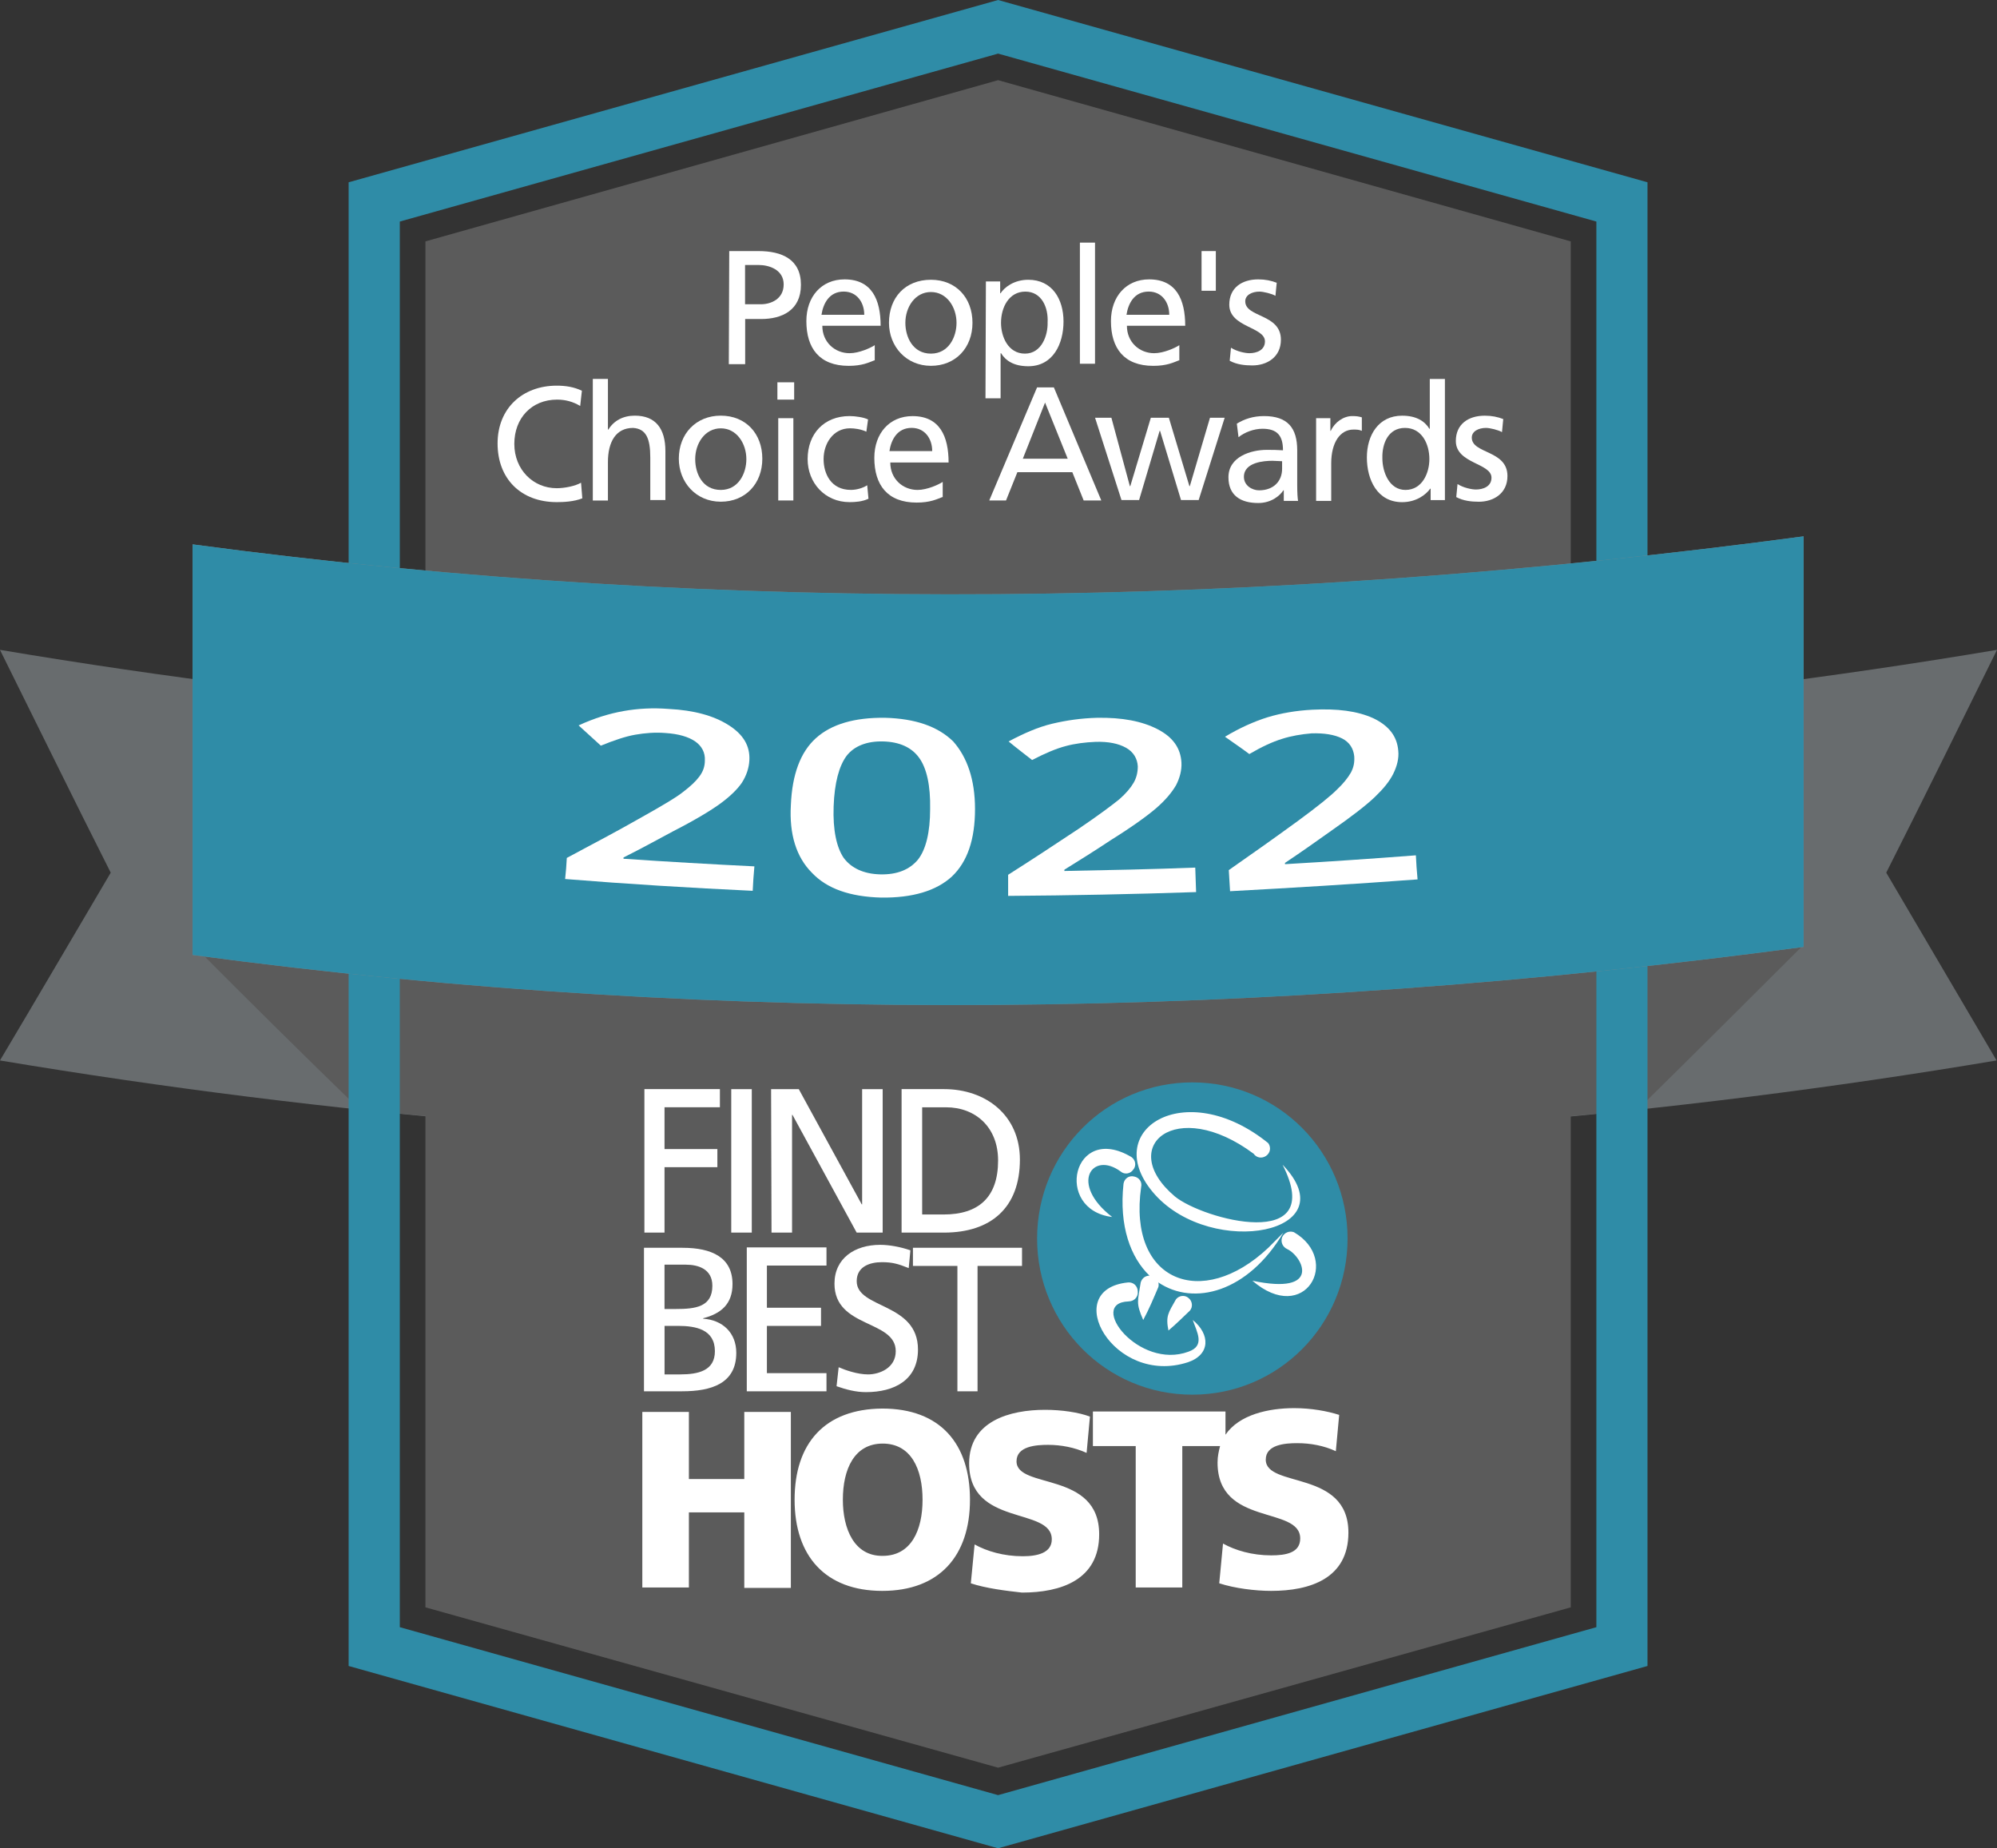 <?xml version="1.0" encoding="UTF-8"?>
<svg id="Layer_2" data-name="Layer 2" xmlns="http://www.w3.org/2000/svg" viewBox="0 0 566.81 524.49">
  <rect x="0" y="0" width="566.81" height="524.49" fill="#333333" stroke="none"/>
  <defs>
    <style>
      .cls-1 {
        fill: #858789;
      }

      .cls-2 {
        fill: #fff;
      }

      .cls-3 {
        fill: #5b5b5b;
      }

      .cls-4 {
        isolation: isolate;
      }

      .cls-5 {
        fill: #2f8ca7;
      }

      .cls-6 {
        fill: #686c6e;
      }
    </style>
  </defs>
  <g id="Layer_2-2" data-name="Layer 2">
    <path class="cls-6" d="M566.69,300.93c-94.07,15.81-188.62,23.59-283.41,23.59s-189.33-7.9-283.29-23.59c10.48-17.6,20.84-35.33,31.44-53.29-10.6-20.96-20.96-42.15-31.44-63.23,94.07,15.81,188.62,23.59,283.41,23.59s189.33-7.78,283.41-23.59c-10.48,21.2-20.84,42.27-31.44,63.23,10.48,17.84,20.84,35.45,31.32,53.29Z"/>
    <path class="cls-3" d="M511.92,268.11c-151.94,20.36-305.2,20.36-457.14,0,15.84,15.93,31.44,31.37,47.27,46.7,120.63,12.93,242.09,12.93,362.83,0,15.6-15.33,31.32-31.01,47.04-46.7Z"/>
    <polygon class="cls-3" points="120.75 68.5 120.75 456.12 283.29 501.62 445.83 456.12 445.83 68.5 283.29 22.75 120.75 68.5"/>
    <path class="cls-5" d="M113.48,461.75V62.87L283.29,15.21l169.81,47.66v398.88l-169.81,47.66-169.81-47.66h0ZM283.29,0h0L98.95,51.73v421.03l184.33,51.73,184.33-51.73V51.73L283.29,0Z"/>
    <path class="cls-1" d="M511.92,268.71c-151.94,20.36-305.32,22.75-457.26,2.28v-116.51c151.94,20.36,305.32,18.08,457.26-2.28v116.51Z"/>
    <g id="Layer_3" data-name="Layer 3">
      <path class="cls-5" d="M511.92,268.71c-151.94,20.36-305.32,22.75-457.26,2.28v-116.51c151.94,20.36,305.32,18.08,457.26-2.28v116.51Z"/>
    </g>
    <g>
      <path class="cls-2" d="M346.04,449.29c4.41,1.44,10.24,2.16,14.77,2.16,10.96,0,21.91-3.47,21.91-16.53,0-17.96-23.46-12.57-23.46-20.72,0-4.31,5.6-4.67,8.93-4.67,3.81,0,7.62.72,10.96,2.28l.95-10.3c-3.33-1.08-7.98-1.92-12.74-1.92-7.26,0-15.6,1.8-19.53,7.54v-6.59h-37.63v9.82h12.15v40.12h13.22v-40.12h10.72c-.36,1.44-.71,2.87-.71,4.67,0,18.2,23.46,12.21,23.46,21.55,0,4.07-4.05,4.79-8.22,4.79-5.48,0-10.24-1.44-13.69-3.35l-1.07,11.26h0ZM182.31,450.49h13.22v-21.32h15.72v21.43h13.22v-49.93h-13.22v19.04h-15.72v-19.04h-13.22v49.81h0ZM239.23,425.58c0-8.62,3.22-15.93,11.31-15.93s11.31,7.3,11.31,15.93-3.22,15.93-11.31,15.93c-8.1.12-11.31-7.66-11.31-15.93h0ZM225.53,425.58c0,15.93,8.69,25.87,24.89,25.87s24.89-9.94,24.89-25.87-8.45-25.87-24.89-25.87c-16.31.12-24.89,9.82-24.89,25.87h0ZM275.55,449.29l1.07-11.02c3.45,1.92,8.22,3.35,13.69,3.35,4.17,0,8.22-.96,8.22-4.79,0-9.34-23.46-3.47-23.46-21.55,0-12.09,11.67-15.21,21.55-15.21,4.76,0,9.53.72,12.74,1.92l-.95,10.3c-3.45-1.56-7.26-2.28-10.96-2.28-3.33,0-8.93.36-8.93,4.67,0,8.02,23.46,2.63,23.46,20.72,0,12.93-10.84,16.53-21.91,16.53-4.41-.48-10.24-1.2-14.53-2.63Z"/>
      <path class="cls-2" d="M182.78,349.78h5.83v-18.56h15v-5.15h-15v-11.86h15.72v-5.15h-21.43v40.71h-.12ZM207.55,349.78h5.83v-40.71h-5.83v40.71h0ZM218.98,349.78h5.83v-33.41h.12l18.22,33.41h7.38v-40.71h-5.83v32.69h-.12l-17.86-32.69h-7.86l.12,40.71h0ZM255.9,349.78h12.03c13.34,0,21.55-7.07,21.55-20.72,0-12.57-9.65-20-21.55-20h-12.03v40.71h0ZM261.73,314.22h6.79c8.34,0,14.77,5.63,14.77,15.09,0,10.42-5.48,15.33-15.48,15.33h-6.07v-30.42h0ZM182.78,394.81h10.84c8.22,0,15.36-2.16,15.36-10.9,0-5.75-3.93-9.34-9.41-9.7v-.12c5.12-1.32,8.34-4.07,8.34-9.7,0-7.54-5.83-10.3-14.17-10.3h-10.96v40.71h0ZM188.62,376.25h3.81c5,0,10.48.96,10.48,7.18,0,5.51-4.64,6.59-9.88,6.59h-4.41v-13.77h0ZM188.62,358.88h6.07c3.45,0,7.5,1.2,7.5,5.99,0,5.99-4.76,6.59-10.36,6.59h-3.22v-12.57h0ZM211.96,394.81h22.62v-5.15h-16.91v-13.41h15.36v-5.15h-15.36v-11.97h16.91v-5.15h-22.62v40.83h0ZM258.4,354.81c-2.74-.96-5.95-1.56-8.57-1.56-7.26,0-12.98,3.83-12.98,11.02,0,12.69,17.39,10.18,17.39,19.16,0,4.79-4.64,6.59-7.86,6.59-2.98,0-6.43-1.2-8.34-2.04l-.6,5.39c2.74.96,5.48,1.68,8.34,1.68,8.1,0,14.77-3.47,14.77-12.09,0-13.41-17.39-11.5-17.39-19.4,0-4.19,3.81-5.39,7.14-5.39,2.98,0,4.64.48,7.62,1.68l.48-5.03h0ZM271.74,394.81v-35.57h-12.62v-5.15h30.96v5.15h-12.62v35.57h-5.72Z"/>
      <ellipse class="cls-2" cx="337.47" cy="351.22" rx="40.96" ry="41.19"/>
      <path class="cls-5" d="M338.42,307.15c24.41,0,44.06,19.76,44.06,44.31s-19.65,44.31-44.06,44.31-44.06-19.76-44.06-44.31,19.65-44.31,44.06-44.31h0ZM355.81,327.39c.83,1.2,2.38,1.44,3.57.6s1.43-2.39.6-3.59c-23.82-19.28-48.35-3.47-32.15,14.61,16.43,18.2,54.9,10.9,36.2-8.5,12.74,25.03-22.62,15.57-30.6,8.98-16.67-14.13.36-28.5,22.39-12.09h0ZM323.89,336.85c.36-1.44-.6-2.75-2.02-2.99-1.43-.36-2.74.6-2.98,2.04-1.31,12.09,2.02,20.96,7.38,26.1-1.19,0-2.14.72-2.5,1.92-.83,5.39-1.43,5.75.71,10.66,1.67-3.11,2.86-5.99,4.29-9.34.12-.36.12-.96,0-1.32,10.12,6.83,25.48,2.75,35.49-14.13l-4.29,4.31c-18.93,17.84-39.89,9.46-36.08-17.24h0ZM337.71,371.94c.95-1.08.71-2.75-.36-3.59-1.07-.96-2.74-.72-3.57.36-2.14,3.83-2.98,4.67-2.14,8.86,2.26-1.92,3.93-3.59,6.07-5.63h0ZM318.06,332.42c1.07.96,2.74.72,3.57-.48.95-1.08.71-2.75-.48-3.59-16.67-9.94-22.15,14.97-5.48,17-12.27-9.46-5.6-18.8,2.38-12.93h0ZM367.24,349.66c-1.31-.48-2.74.12-3.33,1.44-.48,1.32.12,2.75,1.43,3.35,4.52,2.16,9.88,13.17-9.88,8.98,14.88,12.81,25.36-5.87,11.79-13.77h0ZM320.32,369.3c1.55,0,2.74-1.2,2.62-2.75,0-1.56-1.19-2.75-2.74-2.63-19.53,1.92-4.17,29.58,17.03,22.63,6.31-2.16,6.31-7.9,1.31-11.97,1.19,3.47,3.57,7.3-1.19,8.98-14.17,5.27-28.82-13.89-17.03-14.25Z"/>
    </g>
    <g id="year">
      <path class="cls-2" d="M213.63,252.79c-17.74-.84-35.6-1.92-53.23-3.35.24-2.39.36-3.59.48-5.99,8.45-4.55,12.74-6.71,20.96-11.38,6.19-3.47,10.24-5.87,12.15-7.42,2.02-1.56,3.45-2.87,4.52-4.31s1.55-2.87,1.55-4.55c.12-2.16-.83-4.07-2.74-5.39s-4.76-2.16-8.45-2.39c-2.86-.24-5.83,0-8.57.48s-5.95,1.56-9.76,3.11c-2.5-2.28-3.81-3.47-6.31-5.75,4.41-2.04,8.69-3.35,12.74-4.07s8.34-.96,12.86-.6c7.14.36,12.74,1.92,16.91,4.55s6.19,5.87,5.95,10.06c-.12,2.16-.83,4.31-2.14,6.35-1.31,1.92-3.45,3.95-6.07,5.87s-7.14,4.67-13.46,7.9c-5.6,2.99-8.34,4.55-14.05,7.42v.36c12.38.84,24.77,1.56,37.15,2.16-.24,2.87-.36,4.19-.48,6.95Z"/>
      <path class="cls-2" d="M276.74,229.56c0,8.62-2.14,14.97-6.55,19.16-4.41,4.07-11.19,6.11-20.12,5.99-8.81-.24-15.36-2.51-19.65-7.07-4.41-4.43-6.43-10.9-5.95-19.16.36-8.74,2.74-15.09,7.14-19.04,4.41-3.95,10.96-5.87,19.65-5.75,8.45.24,14.88,2.39,19.29,6.71,3.93,4.43,6.19,10.78,6.19,19.16ZM236.61,228.84c-.24,6.71.83,11.62,2.86,14.61,2.14,2.87,5.6,4.55,10.36,4.67s8.34-1.32,10.72-4.19c2.26-2.87,3.45-7.78,3.45-14.37.12-6.59-.95-11.5-3.1-14.49-2.14-2.99-5.6-4.55-10.24-4.67s-8.22,1.32-10.36,4.07c-2.14,2.87-3.45,7.66-3.69,14.37Z"/>
      <path class="cls-2" d="M339.49,253.15c-17.74.6-35.6.96-53.35,1.08v-5.99c8.1-5.15,12.03-7.78,20.01-13.05,5.83-3.95,9.65-6.83,11.55-8.38,1.91-1.68,3.22-3.23,4.05-4.67.83-1.44,1.19-2.99,1.19-4.67-.12-2.16-1.19-4.07-3.33-5.27-2.14-1.2-5-1.8-8.69-1.68-2.86.12-5.83.48-8.45,1.2-2.74.72-5.83,2.04-9.53,3.95-2.74-2.16-4.05-3.11-6.67-5.27,4.29-2.28,8.34-4.07,12.38-5.03s8.22-1.56,12.74-1.68c7.14-.12,12.74.96,17.15,3.23,4.41,2.28,6.55,5.39,6.79,9.46.12,2.16-.48,4.43-1.55,6.47-1.19,2.04-2.98,4.19-5.6,6.47-2.5,2.16-6.79,5.27-12.74,8.98-5.24,3.47-7.98,5.15-13.34,8.5v.36c12.38-.24,24.77-.48,37.15-.96.12,2.87.12,4.19.24,6.95Z"/>
      <path class="cls-2" d="M402.36,249.55c-17.74,1.32-35.49,2.39-53.23,3.35-.12-2.39-.24-3.59-.36-5.99,7.86-5.51,11.79-8.26,19.53-13.89,5.72-4.19,9.41-7.18,11.19-8.98,1.79-1.68,3.1-3.35,3.93-4.79.83-1.56,1.07-2.99.95-4.67-.24-2.16-1.31-3.95-3.45-5.03-2.14-1.08-5.12-1.56-8.69-1.44-2.86.24-5.72.72-8.34,1.56-2.74.84-5.83,2.28-9.29,4.31-2.74-2.04-4.05-2.87-6.91-4.91,4.17-2.51,8.22-4.31,12.03-5.51,3.93-1.2,8.22-1.92,12.74-2.16,7.14-.36,12.74.36,17.27,2.39,4.52,2.16,6.79,5.15,7.14,9.22.24,2.16-.36,4.43-1.43,6.59-1.07,2.16-2.86,4.31-5.24,6.59s-6.55,5.51-12.38,9.58c-5.24,3.71-7.74,5.51-13.1,9.1v.36c12.38-.72,24.77-1.56,37.15-2.51.12,2.63.24,4.07.48,6.83Z"/>
    </g>
    <g id="Cat">
      <g class="cls-4">
        <path class="cls-2" d="M164.68,115.2c-2.02-1.2-4.17-1.8-6.55-1.8-7.26,0-12.15,5.27-12.15,12.57s5.36,12.57,12.03,12.57c2.26,0,5.24-.6,6.91-1.56l.36,4.43c-2.38.96-5.36,1.08-7.26,1.08-10.12,0-16.79-6.59-16.79-16.64s7.14-16.41,16.79-16.41c2.5,0,4.88.36,7.14,1.44l-.48,4.31Z"/>
        <path class="cls-2" d="M168.26,107.53h4.29v14.37h.12c1.55-2.51,4.17-3.95,7.5-3.95,5.95,0,8.69,3.71,8.69,10.06v13.89h-4.29v-12.09c0-5.39-1.19-8.14-4.88-8.38-4.88,0-7.14,3.95-7.14,9.7v10.9h-4.29v-34.49Z"/>
        <path class="cls-2" d="M204.58,117.95c7.14,0,11.79,5.15,11.79,12.21s-4.76,12.21-11.79,12.21-11.91-5.51-11.91-12.21c0-7.07,4.88-12.21,11.91-12.21ZM204.58,139.03c5,0,7.26-4.67,7.26-8.74,0-4.43-2.74-8.74-7.26-8.74s-7.26,4.31-7.26,8.74c0,4.19,2.14,8.74,7.26,8.74Z"/>
        <path class="cls-2" d="M225.41,113.4h-4.76v-4.91h4.76v4.91ZM220.89,118.67h4.29v23.35h-4.29v-23.35Z"/>
        <path class="cls-2" d="M245.9,122.5c-1.55-.72-3.33-.96-4.64-.96-4.76,0-7.5,4.31-7.5,8.74,0,4.19,2.14,8.74,7.74,8.74,1.55,0,3.33-.48,4.64-1.32l.36,3.83c-1.79.84-3.81.96-5.36.96-7.03,0-11.91-5.51-11.91-12.21,0-7.18,4.64-12.21,11.91-12.21,1.67,0,4.05.36,5.24.96l-.48,3.47Z"/>
        <path class="cls-2" d="M267.45,141.06c-1.55.6-3.45,1.56-7.26,1.56-8.34,0-12.03-5.03-12.03-12.69,0-6.95,4.29-11.85,10.84-11.85,7.74,0,10.24,5.75,10.24,13.17h-16.55c0,4.67,3.57,7.78,7.74,7.78,2.74,0,6.07-1.56,7.14-2.28v4.31h-.12ZM264.59,128.01c0-3.59-2.14-6.59-5.83-6.59-4.17,0-5.83,3.47-6.31,6.59h12.15Z"/>
        <path class="cls-2" d="M294.36,109.93h4.76l13.46,32.09h-5l-3.22-8.02h-15.6l-3.22,8.02h-4.76l13.57-32.09ZM296.62,114.24l-6.31,15.93h12.74l-6.43-15.93Z"/>
        <path class="cls-2" d="M340.21,141.9h-5l-5.95-19.64h-.12l-5.83,19.64h-5l-7.5-23.35h4.64l5.24,19.4h.12l5.83-19.4h5.12l5.83,19.4h.12l5.72-19.4h4.17l-7.38,23.35Z"/>
        <path class="cls-2" d="M351.04,120.23c2.14-1.32,4.64-2.16,7.74-2.16,6.67,0,9.41,3.35,9.41,9.7v9.7c0,2.63.12,3.95.24,4.67h-4.05v-2.99h-.12c-.95,1.44-3.33,3.59-7.14,3.59-5,0-8.45-2.16-8.45-7.3,0-5.87,6.43-7.78,10.84-7.78,1.67,0,2.86,0,4.64.12,0-4.07-1.55-6.11-5.83-6.11-2.38,0-5,.96-6.79,2.39l-.48-3.83ZM363.9,130.88c-.95,0-1.79-.12-2.74-.12-2.26,0-8.1.36-8.1,4.55,0,2.51,2.38,3.83,4.29,3.83,4.17,0,6.55-2.63,6.55-6.11v-2.16h0Z"/>
        <path class="cls-2" d="M373.55,118.67h4.05v3.59h.12c1.07-2.39,3.57-4.19,6.07-4.19,1.31,0,1.91.12,2.74.36v3.83c-.83-.36-1.55-.36-2.38-.36-3.81,0-6.31,3.71-6.31,9.58v10.66h-4.29v-23.47h0Z"/>
        <path class="cls-2" d="M405.94,138.67h0c-1.19,1.68-3.93,3.83-7.98,3.83-7.03,0-10-6.35-10-12.69s3.33-11.85,10-11.85c4.05,0,6.43,1.56,7.74,3.71h.12v-14.13h4.29v34.37h-4.05v-3.23h-.12ZM398.91,139.03c4.76,0,6.79-4.79,6.79-8.74,0-4.31-2.14-8.86-6.91-8.86s-6.55,4.43-6.43,8.62c0,3.83,1.91,8.98,6.55,8.98Z"/>
        <path class="cls-2" d="M413.68,137.35c1.67,1.08,4.05,1.56,5.24,1.56,2.02,0,4.41-.84,4.41-3.35,0-4.19-10.12-3.95-10.12-10.42,0-4.79,3.57-7.18,8.22-7.18,2.02,0,3.69.36,5.24.96l-.36,3.71c-.95-.6-3.45-1.2-4.52-1.2-2.14,0-4.05.96-4.05,2.75,0,4.67,10.12,3.47,10.12,10.9,0,5.03-4.05,7.3-8.1,7.3-2.14,0-4.41-.24-6.43-1.32l.36-3.71Z"/>
      </g>
      <g class="cls-4">
        <path class="cls-2" d="M206.96,71.25h8.34c6.55,0,12.03,2.28,12.03,9.58s-5.48,9.7-11.31,9.7h-4.52v12.81h-4.64l.12-32.09h0ZM211.48,86.34h4.52c2.74,0,6.43-1.44,6.43-5.63s-4.17-5.51-7.03-5.51h-3.93v11.14Z"/>
        <path class="cls-2" d="M248.16,102.26c-1.55.6-3.45,1.56-7.26,1.56-8.34,0-12.03-5.03-12.03-12.69,0-6.95,4.29-11.85,10.84-11.85,7.74,0,10.24,5.75,10.24,13.17h-16.55c0,4.67,3.57,7.78,7.74,7.78,2.74,0,6.07-1.56,7.14-2.28v4.31h-.12ZM245.3,89.33c0-3.59-2.14-6.59-5.83-6.59-4.17,0-5.83,3.47-6.31,6.59h12.15Z"/>
        <path class="cls-2" d="M264.23,79.39c7.14,0,11.79,5.15,11.79,12.21s-4.76,12.21-11.79,12.21-11.91-5.51-11.91-12.21c0-7.18,4.64-12.21,11.91-12.21ZM264.23,100.35c5,0,7.26-4.67,7.26-8.74,0-4.43-2.74-8.74-7.26-8.74s-7.26,4.31-7.26,8.74c0,4.07,2.14,8.74,7.26,8.74Z"/>
        <path class="cls-2" d="M279.83,79.87h4.05v3.35h.12c1.07-1.68,3.81-3.83,7.86-3.83,6.79,0,10,5.51,10,11.85s-2.98,12.69-10,12.69c-4.05,0-6.43-1.56-7.74-3.71h-.12v12.81h-4.29l.12-33.17h0ZM291.03,82.75c-4.64,0-6.91,4.43-6.91,8.86,0,3.95,2.02,8.74,6.79,8.74s6.55-5.27,6.43-8.86c.24-4.19-1.67-8.74-6.31-8.74Z"/>
        <path class="cls-2" d="M306.51,68.85h4.29v34.37h-4.29v-34.37Z"/>
        <path class="cls-2" d="M334.61,102.26c-1.55.6-3.45,1.56-7.26,1.56-8.34,0-12.03-5.03-12.03-12.69,0-6.95,4.29-11.85,10.84-11.85,7.74,0,10.24,5.75,10.24,13.17h-16.55c0,4.67,3.57,7.78,7.74,7.78,2.74,0,6.07-1.56,7.14-2.28v4.31h-.12ZM331.87,89.33c0-3.59-2.14-6.59-5.83-6.59-4.17,0-5.83,3.47-6.31,6.59h12.15Z"/>
        <path class="cls-2" d="M341.04,71.25h4.05v11.26h-4.05v-11.26Z"/>
        <path class="cls-2" d="M349.38,98.67c1.67,1.08,4.05,1.56,5.24,1.56,2.02,0,4.41-.84,4.41-3.35,0-4.19-10.12-3.95-10.12-10.42,0-4.79,3.57-7.18,8.22-7.18,2.02,0,3.69.36,5.24.96l-.36,3.71c-.95-.6-3.45-1.2-4.52-1.2-2.14,0-4.05.96-4.05,2.75,0,4.67,10.12,3.47,10.12,10.9,0,5.03-4.05,7.3-8.1,7.3-2.14,0-4.41-.24-6.43-1.32l.36-3.71Z"/>
      </g>
    </g>
  </g>
</svg>